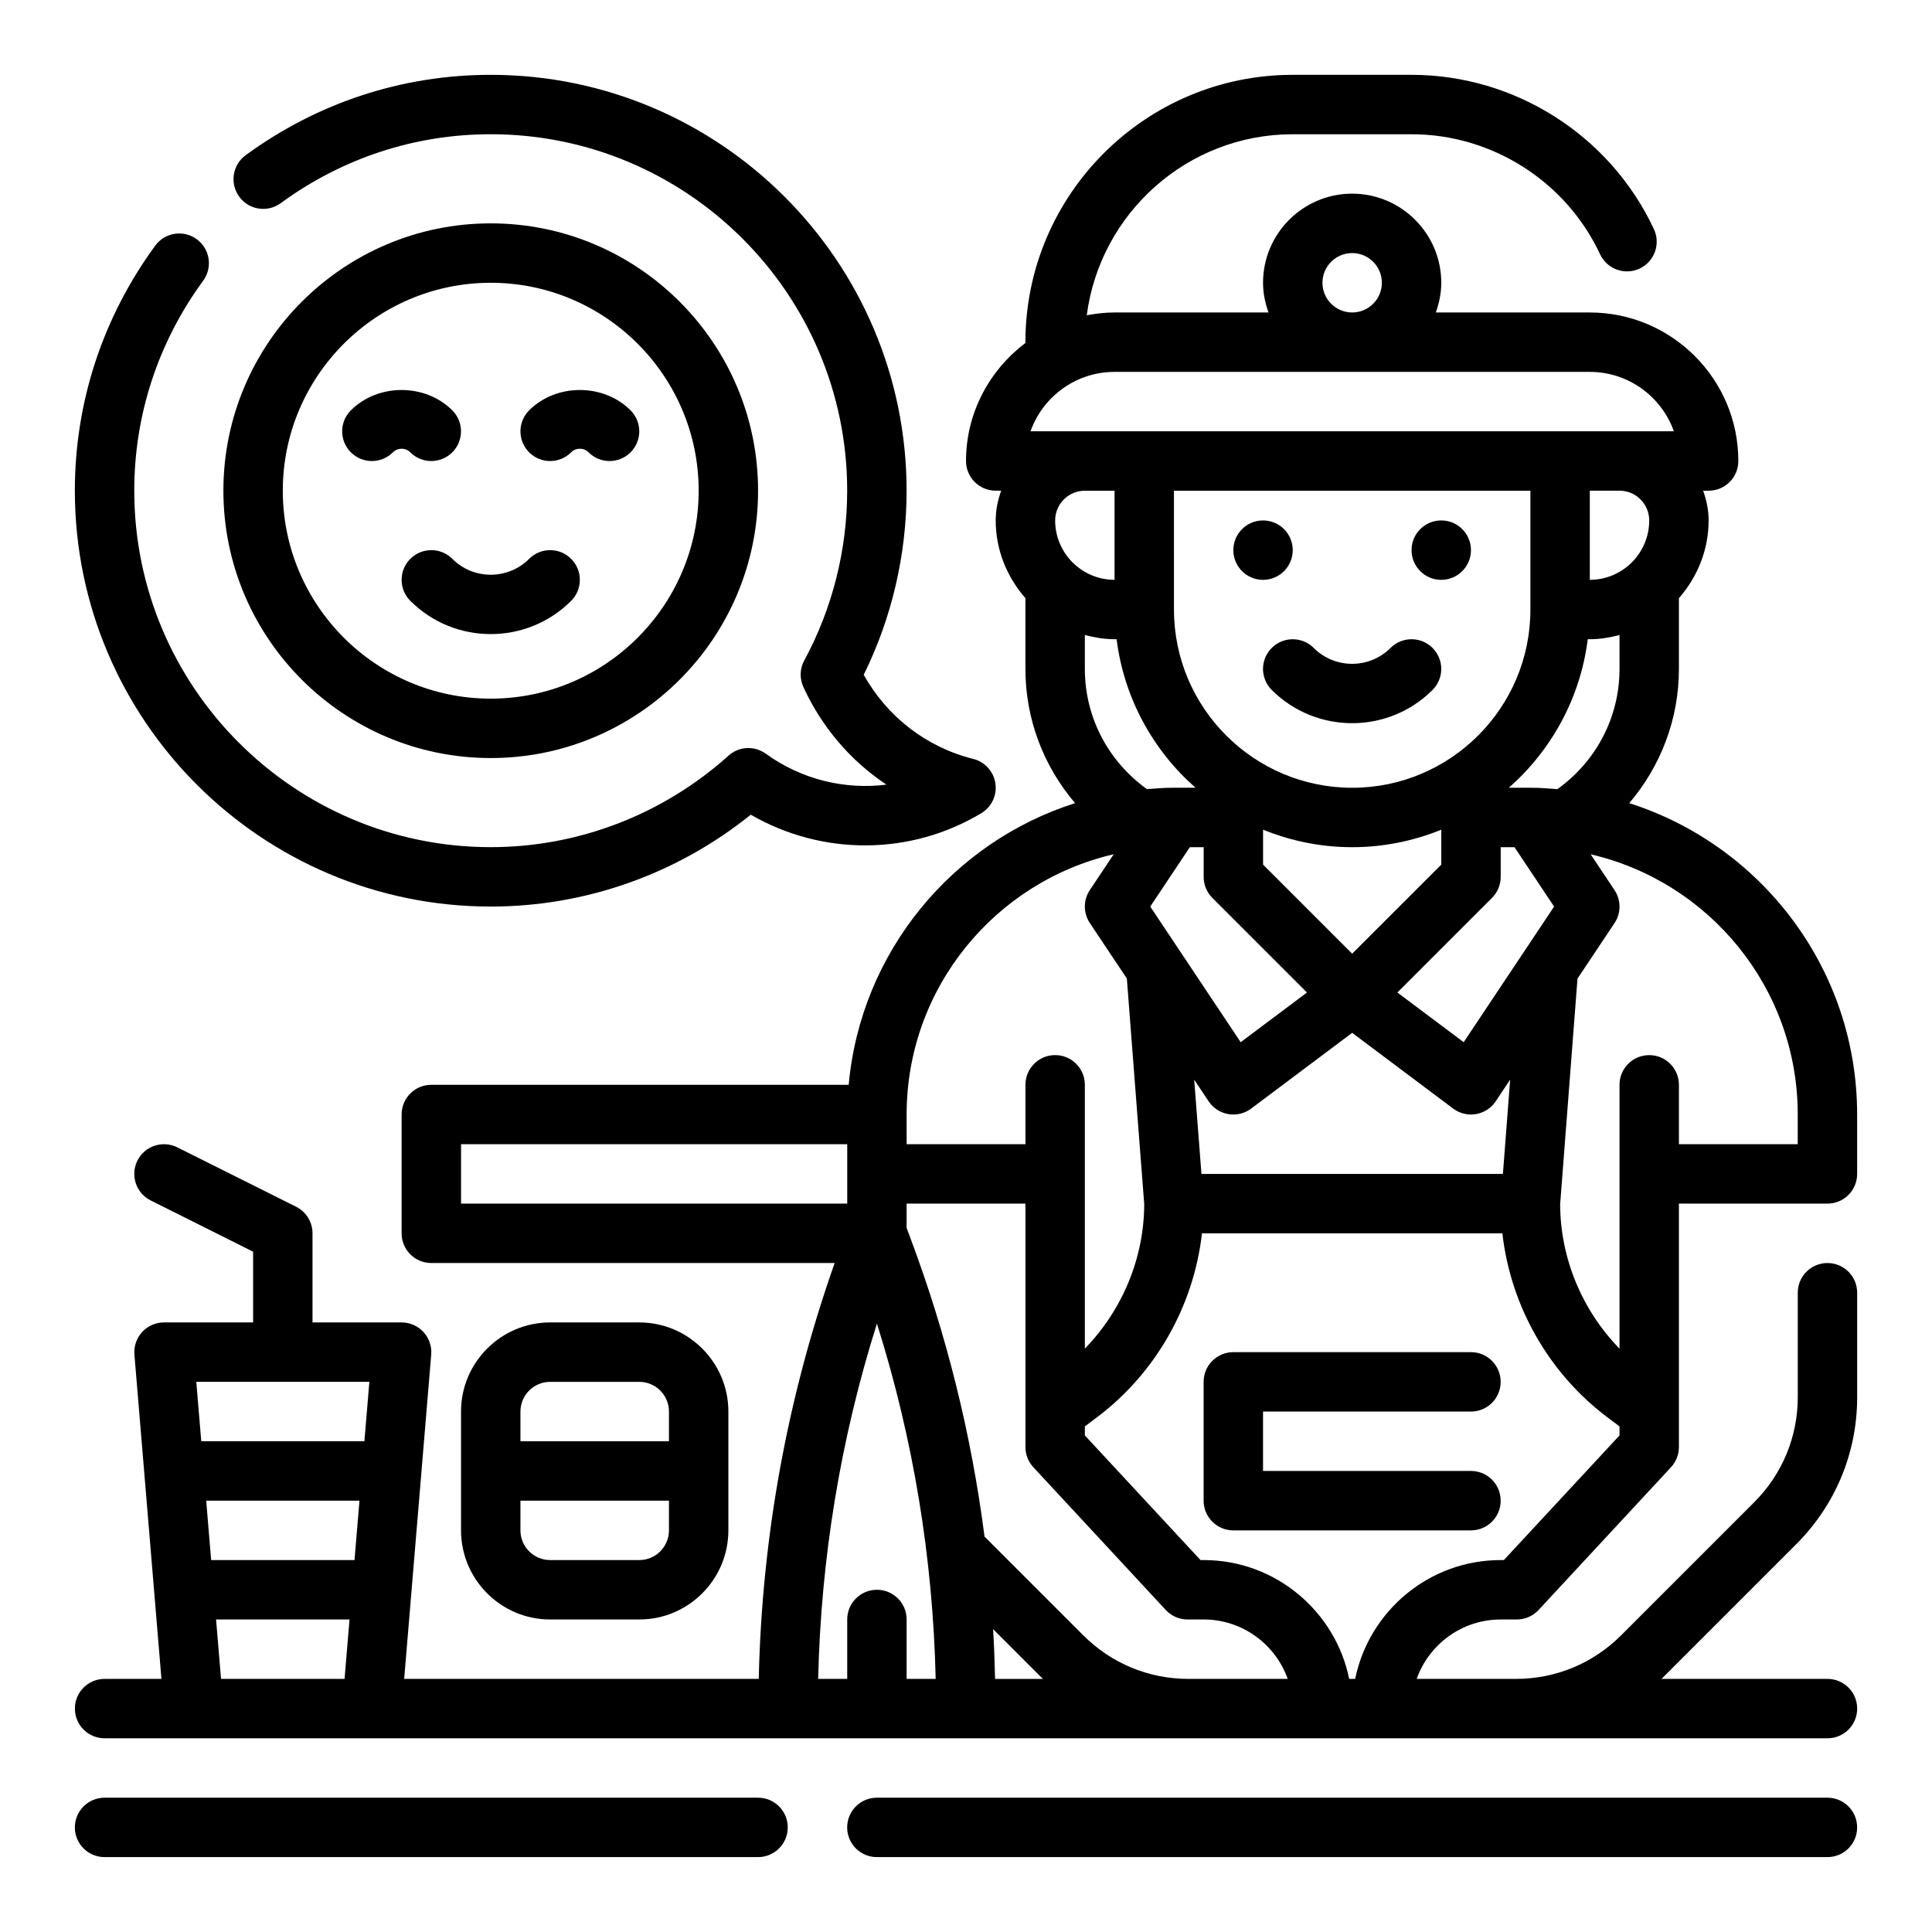 <?xml version="1.0" encoding="UTF-8"?>
<!-- Uploaded to: SVG Find, www.svgrepo.com, Generator: SVG Find Mixer Tools -->
<svg fill="#000000" width="800px" height="800px" version="1.1" viewBox="144 144 512 512" xmlns="http://www.w3.org/2000/svg">
 <g>
  <path d="m274.05 384.25c25.098 0 49.352-8.605 68.91-24.348 18.887 10.91 42.25 10.918 61.094-0.395 2.731-1.637 4.203-4.754 3.738-7.91-0.473-3.141-2.785-5.707-5.879-6.473-12.398-3.109-22.797-11.148-29.016-22.301 7.441-15.082 11.359-31.855 11.359-48.781 0-60.773-49.438-110.21-110.21-110.21-23.449 0-45.902 7.367-64.945 21.301-3.504 2.566-4.266 7.484-1.699 11.004 2.551 3.504 7.477 4.273 10.996 1.699 16.328-11.949 35.566-18.262 55.648-18.262 52.09 0 94.465 42.375 94.465 94.465 0 15.711-3.938 31.27-11.375 44.988-1.18 2.172-1.266 4.777-0.234 7.039 4.914 10.699 12.547 19.578 22.004 25.867-11.027 1.402-22.5-1.348-31.969-8.195-3.016-2.172-7.125-1.969-9.871 0.52-17.418 15.633-39.797 24.246-63.02 24.246-52.09 0-94.465-42.375-94.465-94.465 0-20.082 6.312-39.32 18.254-55.641 2.574-3.519 1.812-8.438-1.691-11.004-3.527-2.574-8.445-1.805-11.004 1.699-13.934 19.043-21.305 41.492-21.305 64.945 0 60.77 49.438 110.21 110.21 110.21z"/>
  <path d="m533.82 533.82h-55.105v-15.742h55.105c4.352 0 7.871-3.519 7.871-7.871 0-4.352-3.519-7.871-7.871-7.871h-62.977c-4.352 0-7.871 3.519-7.871 7.871v31.488c0 4.352 3.519 7.871 7.871 7.871h62.977c4.352 0 7.871-3.519 7.871-7.871 0-4.359-3.519-7.875-7.871-7.875z"/>
  <path d="m486.59 289.79c0 4.348-3.523 7.875-7.871 7.875s-7.871-3.527-7.871-7.875c0-4.348 3.523-7.871 7.871-7.871s7.871 3.523 7.871 7.871"/>
  <path d="m533.82 289.79c0 4.348-3.527 7.875-7.875 7.875-4.348 0-7.871-3.527-7.871-7.875 0-4.348 3.523-7.871 7.871-7.871 4.348 0 7.875 3.523 7.875 7.871"/>
  <path d="m481.02 315.71c-3.078 3.078-3.078 8.055 0 11.133 5.871 5.871 13.594 8.809 21.309 8.809 7.715 0 15.438-2.938 21.309-8.809 3.078-3.078 3.078-8.055 0-11.133-3.078-3.078-8.055-3.078-11.133 0-5.613 5.613-14.746 5.613-20.355 0-3.074-3.074-8.051-3.074-11.129 0z"/>
  <path d="m541.7 573.18h4.273c2.188 0 4.281-0.914 5.769-2.519l35.086-37.824c1.348-1.457 2.102-3.371 2.102-5.356v-64.508h39.359c4.352 0 7.871-3.519 7.871-7.871v-15.742c0-38.613-25.418-71.383-60.395-82.516 8.363-9.82 13.164-22.273 13.164-35.57v-18.75c4.84-5.535 7.871-12.691 7.871-20.609 0-2.769-0.566-5.398-1.449-7.871h1.453c4.352 0 7.871-3.519 7.871-7.871 0-21.703-17.656-39.359-39.359-39.359h-40.809c0.879-2.473 1.445-5.102 1.445-7.875 0-13.02-10.598-23.617-23.617-23.617s-23.617 10.598-23.617 23.617c0 2.769 0.566 5.398 1.449 7.871h-40.805c-2.519 0-4.969 0.293-7.359 0.738 3.516-27.012 26.629-47.969 54.59-47.969h31.488c21.316 0 40.926 12.484 49.957 31.805 1.844 3.945 6.519 5.637 10.461 3.801 3.945-1.844 5.644-6.527 3.801-10.461-11.602-24.836-36.816-40.891-64.219-40.891h-31.488c-39.07 0-70.848 31.781-70.848 70.848v0.203c-9.5 7.195-15.742 18.484-15.742 31.285 0 4.352 3.519 7.871 7.871 7.871h1.449c-0.883 2.477-1.449 5.106-1.449 7.875 0 7.918 3.031 15.074 7.871 20.609v18.75c0 13.297 4.801 25.75 13.16 35.566-32.566 10.367-56.812 39.5-59.992 74.641l-110.61 0.004c-4.352 0-7.871 3.519-7.871 7.871v31.488c0 4.352 3.519 7.871 7.871 7.871h106.89c-12.531 35.543-19.285 72.539-20.113 110.21h-93.969l7.164-85.938c0.18-2.188-0.559-4.367-2.047-5.984-1.488-1.621-3.598-2.543-5.793-2.543h-23.617v-23.617c0-2.984-1.684-5.707-4.352-7.047l-31.488-15.742c-3.891-1.922-8.621-0.371-10.562 3.519-1.945 3.891-0.371 8.621 3.519 10.562l27.141 13.574v18.75h-23.617c-2.195 0-4.305 0.922-5.793 2.543-1.48 1.613-2.227 3.785-2.047 5.984l7.164 85.938h-15.066c-4.352 0-7.871 3.519-7.871 7.871s3.519 7.871 7.871 7.871h456.58c4.352 0 7.871-3.519 7.871-7.871s-3.519-7.871-7.871-7.871h-44.012c0.141-0.141 0.301-0.262 0.441-0.402l35.297-35.297c10.406-10.406 16.145-24.246 16.145-38.965v-27.672c0-4.352-3.519-7.871-7.871-7.871-4.352 0-7.871 3.519-7.871 7.871v27.672c0 10.516-4.102 20.402-11.531 27.836l-35.297 35.297c-7.445 7.43-17.324 11.531-27.84 11.531h-26.324c3.25-9.16 12.004-15.742 22.27-15.742zm78.719-133.82v7.871h-31.488v-15.742c0-4.352-3.519-7.871-7.871-7.871-4.352 0-7.871 3.519-7.871 7.871v69.926c-9.895-10.172-15.688-23.922-15.734-38.266l4.598-59.805 9.816-14.719c1.762-2.644 1.762-6.086 0-8.73l-6.328-9.492c31.391 7.254 54.879 35.383 54.879 68.957zm-165.31-165.31h94.465v31.488c0 26.047-21.184 47.23-47.23 47.23-26.047 0-47.23-21.184-47.23-47.23zm47.234 122.69-23.617-23.617v-9.25c7.297 2.969 15.266 4.641 23.617 4.641 8.352 0 16.32-1.668 23.617-4.637v9.25zm-37.055-14.789 25.074 25.074-17.57 13.168-23.965-35.938 10.492-15.742h3.664v7.871c0 2.094 0.824 4.094 2.305 5.566zm74.105 0c1.48-1.473 2.309-3.473 2.309-5.566v-7.871h3.66l10.492 15.742-23.961 35.938-17.57-13.168zm-76.996 73.152-1.922-24.984 3.824 5.738c1.195 1.801 3.094 3.031 5.219 3.394 2.133 0.363 4.32-0.164 6.055-1.465l26.766-20.074 26.766 20.074c1.371 1.031 3.031 1.574 4.723 1.574 0.449 0 0.883-0.039 1.332-0.117 2.133-0.363 4.023-1.59 5.219-3.394l3.824-5.738-1.918 24.992zm87.176-102.34h-5.715c11.258-9.91 18.957-23.742 20.914-39.359h0.547c2.731 0 5.336-0.457 7.871-1.117v8.988c0 12.746-6.141 24.441-16.453 31.852-2.371-0.195-4.746-0.363-7.164-0.363zm31.488-70.848c0 8.684-7.062 15.742-15.742 15.742v-23.617h7.871c4.344 0.004 7.871 3.531 7.871 7.875zm-86.594-62.977c0-4.344 3.527-7.871 7.871-7.871s7.871 3.527 7.871 7.871-3.527 7.871-7.871 7.871-7.871-3.523-7.871-7.871zm70.852 23.617c10.266 0 19.02 6.582 22.27 15.742h-170.49c3.25-9.164 12.004-15.742 22.27-15.742zm-125.95 31.488v23.617c-8.684 0-15.742-7.062-15.742-15.742 0-4.344 3.527-7.871 7.871-7.871zm-7.871 47.23v-8.988c2.531 0.66 5.141 1.117 7.871 1.117h0.543c1.961 15.617 9.652 29.449 20.914 39.359h-5.715c-2.418 0-4.793 0.164-7.164 0.363-10.312-7.406-16.449-19.105-16.449-31.852zm7.648 49.113-6.328 9.492c-1.762 2.644-1.762 6.086 0 8.73l9.809 14.711 4.606 59.812c-0.047 14.344-5.84 28.094-15.734 38.266v-69.914c0-4.352-3.519-7.871-7.871-7.871-4.352 0-7.871 3.519-7.871 7.871v15.742h-31.488v-7.871c-0.004-33.574 23.488-61.703 54.879-68.969zm-172.96 76.84h102.34v15.742l-102.34 0.004zm110.21 47.547c9.629 30.512 14.832 62.07 15.57 94.148h-7.699v-15.742c0-4.352-3.519-7.871-7.871-7.871-4.352 0-7.871 3.519-7.871 7.871v15.742h-7.699c0.738-32.07 5.941-63.637 15.57-94.148zm-177.75 46.918h40.621l-1.316 15.742h-37.992zm43.242-31.488-1.316 15.742h-43.234l-1.316-15.742zm-39.309 78.719-1.316-15.742h35.367l-1.316 15.742zm205.13 0c-0.094-4.402-0.262-8.801-0.52-13.18l12.785 12.785c0.141 0.141 0.301 0.262 0.441 0.402h-12.707zm51.223 0c-10.516 0-20.402-4.102-27.836-11.531l-26.184-26.184c-3.481-26.969-10.02-53.449-19.648-79.121l-1-2.676v-6.438h31.488v64.512c0 1.984 0.754 3.898 2.102 5.352l35.086 37.824c1.488 1.605 3.582 2.519 5.769 2.519h4.277c10.266 0 19.02 6.582 22.27 15.742zm44.207 0h-1.59c-3.66-17.941-19.555-31.488-38.566-31.488h-0.836l-30.648-33.039v-2.383l3.148-2.363c15.625-11.73 25.711-29.566 27.891-48.805h79.609c2.18 19.238 12.266 37.078 27.898 48.805l3.148 2.363v2.387l-30.652 33.035h-0.836c-19.004 0-34.906 13.551-38.566 31.488z"/>
  <path d="m628.29 620.41h-251.91c-4.352 0-7.871 3.519-7.871 7.871 0 4.352 3.519 7.871 7.871 7.871h251.91c4.352 0 7.871-3.519 7.871-7.871 0-4.352-3.519-7.871-7.871-7.871z"/>
  <path d="m344.89 620.41h-173.18c-4.352 0-7.871 3.519-7.871 7.871 0 4.352 3.519 7.871 7.871 7.871h173.18c4.352 0 7.871-3.519 7.871-7.871 0-4.352-3.519-7.871-7.871-7.871z"/>
  <path d="m313.41 573.18c13.02 0 23.617-10.598 23.617-23.617v-31.488c0-13.02-10.598-23.617-23.617-23.617h-23.617c-13.02 0-23.617 10.598-23.617 23.617v31.488c0 13.02 10.598 23.617 23.617 23.617zm-31.488-55.105c0-4.344 3.527-7.871 7.871-7.871h23.617c4.344 0 7.871 3.527 7.871 7.871v7.871h-39.359zm0 31.488v-7.871h39.359v7.871c0 4.344-3.527 7.871-7.871 7.871h-23.617c-4.344 0-7.871-3.523-7.871-7.871z"/>
  <path d="m274.05 344.89c39.07 0 70.848-31.781 70.848-70.848 0-39.07-31.781-70.848-70.848-70.848-39.07 0-70.848 31.781-70.848 70.848s31.777 70.848 70.848 70.848zm0-125.95c30.379 0 55.105 24.727 55.105 55.105s-24.727 55.105-55.105 55.105-55.105-24.727-55.105-55.105 24.727-55.105 55.105-55.105z"/>
  <path d="m248.12 263.87c1.273-1.273 3.336-1.273 4.613 0 1.535 1.535 3.547 2.309 5.562 2.309s4.031-0.77 5.566-2.305c3.078-3.078 3.078-8.055 0-11.133-7.18-7.18-19.695-7.18-26.875 0-3.078 3.078-3.078 8.055 0 11.133 3.078 3.074 8.055 3.074 11.133-0.004z"/>
  <path d="m295.36 263.87c1.273-1.273 3.336-1.273 4.613 0 1.535 1.535 3.551 2.309 5.566 2.309s4.031-0.77 5.566-2.305c3.078-3.078 3.078-8.055 0-11.133-7.18-7.18-19.695-7.18-26.875 0-3.078 3.078-3.078 8.055 0 11.133 3.074 3.074 8.051 3.074 11.129-0.004z"/>
  <path d="m252.74 292.1c-3.078 3.078-3.078 8.055 0 11.133 5.871 5.871 13.594 8.809 21.309 8.809s15.438-2.938 21.309-8.809c3.078-3.078 3.078-8.055 0-11.133s-8.055-3.078-11.133 0c-5.613 5.613-14.746 5.613-20.355 0-3.078-3.078-8.051-3.078-11.129 0z"/>
 </g>
</svg>
